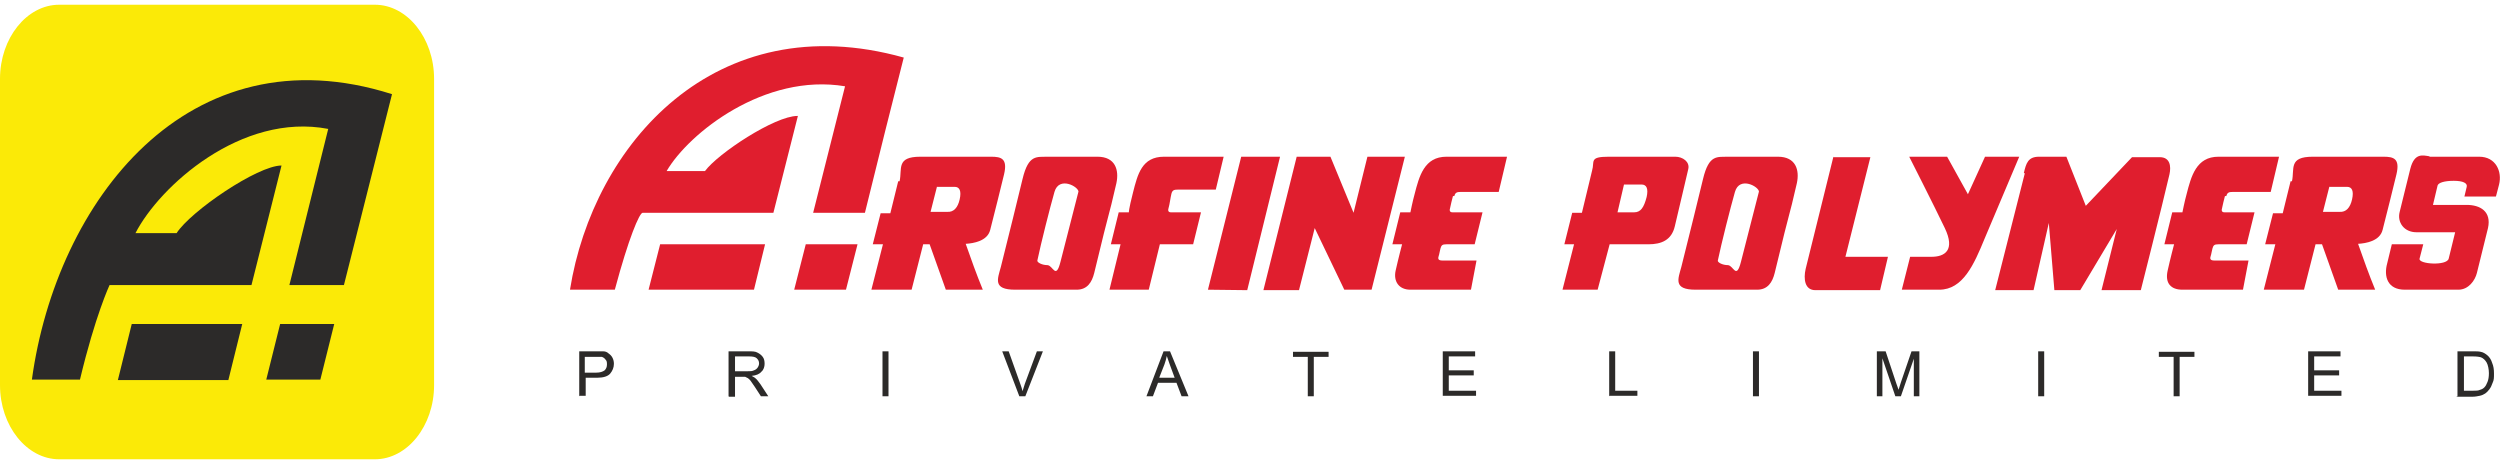 <svg width="264" height="49" viewBox="0 0 264 49" fill="none" xmlns="http://www.w3.org/2000/svg">
<g clip-path="url(#clip0_54618_3097)">
<path fill-rule="evenodd" clip-rule="evenodd" d="M6.249 0.5H39.59C43.007 0.5 45.839 4.023 45.839 8.329V40.671C45.839 44.977 43.007 48.5 39.59 48.5H6.249C2.831 48.5 0 44.977 0 40.671V8.329C0 4.023 2.831 0.5 6.249 0.5Z" fill="#FBEA07"/>
<path fill-rule="evenodd" clip-rule="evenodd" d="M29.729 17.479C27.191 17.479 20.112 22.323 18.648 24.622C17.183 24.622 15.914 24.622 14.303 24.622C16.841 19.681 25.482 11.852 34.66 13.613L30.559 30.103H36.319C36.319 30.103 39.59 17.136 41.396 9.944C19.868 3.093 5.955 21.246 3.368 40.084C4.833 40.084 6.981 40.084 8.445 40.084C10.056 33.332 11.569 30.103 11.569 30.103H26.556L29.729 17.479Z" fill="#2C2A29"/>
<path fill-rule="evenodd" clip-rule="evenodd" d="M12.448 40.133L13.913 34.213H25.58L24.115 40.133H12.448Z" fill="#2C2A29"/>
<path fill-rule="evenodd" clip-rule="evenodd" d="M29.583 34.213L28.118 40.084H33.83L35.294 34.213H29.583Z" fill="#2C2A29"/>
<path d="M260.143 41.259H261.168C261.461 41.259 261.705 41.259 261.901 41.161C262.096 41.112 262.242 41.014 262.34 40.916C262.487 40.77 262.584 40.574 262.682 40.329C262.779 40.085 262.828 39.791 262.828 39.4C262.828 39.008 262.731 38.519 262.584 38.274C262.438 38.03 262.242 37.834 261.998 37.736C261.852 37.687 261.559 37.638 261.168 37.638H260.192V41.259H260.143ZM259.509 41.846V37.1H261.12C261.51 37.1 261.754 37.1 261.95 37.149C262.242 37.198 262.438 37.345 262.633 37.491C262.877 37.687 263.072 37.981 263.17 38.323C263.316 38.666 263.365 39.008 263.365 39.449C263.365 39.889 263.365 40.134 263.219 40.427C263.121 40.721 263.023 40.916 262.877 41.112C262.731 41.308 262.584 41.455 262.438 41.553C262.291 41.65 262.096 41.748 261.852 41.797C261.608 41.846 261.364 41.895 261.071 41.895H259.362L259.509 41.846ZM243.741 41.846V37.1H247.158V37.638H244.376V39.106H247.012V39.644H244.376V41.259H247.256V41.797H243.741V41.846ZM229.535 41.846V37.687H227.973V37.149H231.732V37.687H230.17V41.846H229.535ZM215.232 41.846V37.1H215.867V41.846H215.232ZM198.195 41.846V37.1H199.123L200.245 40.476C200.343 40.77 200.441 41.014 200.489 41.161C200.538 40.965 200.636 40.721 200.734 40.378L201.856 37.1H202.686V41.846H202.1V37.883L200.734 41.846H200.148L198.781 37.834V41.846H198.195ZM185.112 41.846V37.1H185.747V41.846H185.112ZM169.93 41.846V37.1H170.565V41.259H172.908V41.797H169.979L169.93 41.846ZM152.356 41.846V37.1H155.773V37.638H152.991V39.106H155.627V39.644H152.991V41.259H155.871V41.797H152.356V41.846ZM138.102 41.846V37.687H136.54V37.149H140.299V37.687H138.737V41.846H138.102ZM122.432 39.889H124.043L123.555 38.568C123.408 38.176 123.31 37.834 123.213 37.589C123.164 37.883 123.066 38.176 122.969 38.47L122.432 39.84V39.889ZM121.065 41.846L122.871 37.1H123.555L125.507 41.846H124.775L124.238 40.427H122.285L121.748 41.846H121.065ZM107.64 41.846L105.834 37.1H106.518L107.738 40.525C107.836 40.819 107.933 41.063 107.982 41.308C108.08 41.063 108.129 40.77 108.226 40.525L109.495 37.1H110.13L108.275 41.846H107.64ZM93.191 41.846V37.1H93.825V41.846H93.191ZM77.569 39.204H78.936C79.229 39.204 79.424 39.204 79.62 39.106C79.766 39.057 79.912 38.959 80.01 38.812C80.108 38.666 80.157 38.519 80.157 38.372C80.157 38.127 80.059 37.981 79.913 37.834C79.766 37.687 79.473 37.638 79.132 37.638H77.618V39.204H77.569ZM76.935 41.846V37.1H79.034C79.473 37.1 79.766 37.1 80.01 37.247C80.206 37.345 80.401 37.491 80.547 37.687C80.694 37.883 80.742 38.127 80.742 38.421C80.742 38.715 80.645 39.057 80.401 39.253C80.206 39.498 79.864 39.644 79.376 39.693C79.522 39.791 79.668 39.84 79.766 39.938C79.961 40.085 80.108 40.329 80.303 40.574L81.133 41.846H80.352L79.717 40.868C79.522 40.574 79.376 40.378 79.278 40.231C79.18 40.085 79.034 39.987 78.985 39.938C78.887 39.889 78.79 39.84 78.692 39.791C78.643 39.791 78.497 39.791 78.35 39.791H77.618V41.895H76.984L76.935 41.846ZM61.753 39.351H62.973C63.364 39.351 63.657 39.253 63.852 39.106C63.998 38.959 64.096 38.764 64.096 38.47C64.096 38.176 64.047 38.079 63.95 37.981C63.852 37.834 63.706 37.736 63.559 37.687C63.461 37.687 63.266 37.687 62.973 37.687H61.753V39.4V39.351ZM61.167 41.846V37.1H62.973C63.266 37.1 63.51 37.1 63.706 37.1C63.95 37.1 64.145 37.198 64.291 37.345C64.438 37.443 64.584 37.589 64.682 37.785C64.779 37.981 64.828 38.176 64.828 38.421C64.828 38.812 64.682 39.155 64.438 39.449C64.194 39.742 63.706 39.889 63.071 39.889H61.85V41.797H61.216L61.167 41.846Z" fill="#2C2A29"/>
<path fill-rule="evenodd" clip-rule="evenodd" d="M84.209 12.243C81.817 12.243 75.812 16.207 74.445 18.066C73.079 18.066 71.809 18.066 70.394 18.066C72.737 14.054 80.743 7.693 89.237 9.112L85.868 22.47H91.336C92.898 16.109 94.07 11.46 95.436 6.078C75.519 0.5 62.632 15.277 60.191 30.592C61.558 30.592 63.559 30.592 64.926 30.592C66.391 25.112 67.513 22.518 67.855 22.47H81.67L84.257 12.243H84.209Z" fill="#E01E2E"/>
<path fill-rule="evenodd" clip-rule="evenodd" d="M98.951 19.73C98.951 19.73 100.464 19.73 100.806 19.73C101.343 19.73 101.538 20.17 101.343 21.051C101.148 21.932 100.708 22.421 100.025 22.372H98.268L98.951 19.681V19.73ZM94.85 19.143L94.02 22.519H92.995L92.165 25.797H93.24L92.019 30.592H96.266L97.487 25.797H98.17L99.879 30.592H103.784C103.1 28.928 102.563 27.412 101.978 25.748C102.808 25.699 104.272 25.454 104.565 24.28C105.053 22.323 105.639 20.072 106.029 18.409C106.42 16.745 105.736 16.549 104.663 16.549C102.173 16.549 99.781 16.549 97.194 16.549C94.606 16.549 95.29 17.822 94.997 19.143H94.85Z" fill="#E01E2E"/>
<path fill-rule="evenodd" clip-rule="evenodd" d="M245.987 19.73C245.987 19.73 247.5 19.73 247.842 19.73C248.379 19.73 248.574 20.17 248.379 21.051C248.183 21.932 247.744 22.421 247.061 22.372H245.303L245.987 19.681V19.73ZM241.886 19.143L241.056 22.519H240.031L239.201 25.797H240.275L239.055 30.592H243.302L244.522 25.797H245.206L246.914 30.592H250.819C250.136 28.928 249.599 27.412 249.013 25.748C249.843 25.699 251.308 25.454 251.601 24.28C252.089 22.323 252.675 20.072 253.065 18.409C253.456 16.745 252.772 16.549 251.698 16.549C249.209 16.549 246.817 16.549 244.229 16.549C241.642 16.549 242.325 17.822 242.032 19.143H241.886Z" fill="#E01E2E"/>
<path fill-rule="evenodd" clip-rule="evenodd" d="M113.889 20.219C113.548 21.589 112.474 25.748 111.985 27.656C111.497 29.565 111.204 28.048 110.619 27.999C110.033 27.999 109.496 27.705 109.545 27.51C109.935 25.65 110.863 21.98 111.351 20.268C111.839 18.555 113.938 19.73 113.889 20.268M110.619 16.549C112.522 16.549 113.987 16.549 115.891 16.549C117.795 16.549 118.185 17.968 117.892 19.338C116.867 23.791 117.453 20.904 115.549 28.831C115.305 29.809 114.817 30.592 113.694 30.592C111.058 30.592 109.593 30.592 107.201 30.592C104.809 30.592 105.346 29.467 105.688 28.195C106.713 24.084 107.348 21.54 107.982 18.898C108.617 16.256 109.496 16.598 110.667 16.549H110.619Z" fill="#E01E2E"/>
<path fill-rule="evenodd" clip-rule="evenodd" d="M185.747 20.219C185.405 21.589 184.332 25.748 183.843 27.656C183.355 29.565 183.062 28.048 182.476 27.999C181.891 27.999 181.354 27.705 181.403 27.51C181.793 25.65 182.721 21.98 183.209 20.268C183.697 18.555 185.796 19.73 185.747 20.268M182.476 16.549C184.38 16.549 185.845 16.549 187.749 16.549C189.653 16.549 190.043 17.968 189.75 19.338C188.725 23.791 189.311 20.904 187.407 28.831C187.163 29.809 186.675 30.592 185.552 30.592C182.916 30.592 181.451 30.592 179.059 30.592C176.667 30.592 177.204 29.467 177.546 28.195C178.571 24.084 179.206 21.54 179.84 18.898C180.475 16.256 181.354 16.598 182.525 16.549H182.476Z" fill="#E01E2E"/>
<path fill-rule="evenodd" clip-rule="evenodd" d="M129.364 16.549C129.364 16.549 124.336 16.549 122.92 16.549C120.577 16.549 120.137 18.409 119.649 20.317C119.161 22.225 119.21 22.421 119.21 22.421H118.136L117.306 25.797H118.331L117.16 30.592H121.309L122.481 25.797H125.995L126.825 22.421C126.825 22.421 123.945 22.421 123.652 22.421C123.359 22.421 123.311 22.225 123.408 21.932C123.506 21.638 123.603 20.855 123.701 20.464C123.799 20.072 123.994 20.023 124.385 20.023C124.775 20.023 128.387 20.023 128.387 20.023L129.217 16.549H129.364Z" fill="#E01E2E"/>
<path fill-rule="evenodd" clip-rule="evenodd" d="M68.49 30.592H79.62L80.791 25.797H69.71L68.49 30.592Z" fill="#E01E2E"/>
<path fill-rule="evenodd" clip-rule="evenodd" d="M131.072 16.549L127.558 30.592L131.707 30.641L135.173 16.549H131.072Z" fill="#E01E2E"/>
<path fill-rule="evenodd" clip-rule="evenodd" d="M136.93 16.549L133.416 30.641H137.174L138.834 24.084L141.958 30.592H144.839L148.353 16.549H144.399L142.935 22.47L140.494 16.549H136.93Z" fill="#E01E2E"/>
<path fill-rule="evenodd" clip-rule="evenodd" d="M153.577 20.708C153.675 20.317 153.87 20.268 154.26 20.268C154.651 20.268 158.263 20.268 158.263 20.268L159.142 16.549H152.747C150.404 16.549 149.867 18.604 149.379 20.513C149.184 21.198 148.939 22.421 148.939 22.421H147.866L147.036 25.797H148.061C148.061 25.797 147.67 27.265 147.377 28.586C147.133 29.711 147.719 30.592 148.939 30.592C150.16 30.592 155.334 30.592 155.334 30.592L155.92 27.51C155.92 27.51 152.698 27.51 152.308 27.51C151.917 27.51 151.82 27.363 151.917 27.069C152.015 26.776 152.015 26.58 152.113 26.237C152.21 25.895 152.308 25.797 152.747 25.797C153.187 25.797 155.725 25.797 155.725 25.797L156.555 22.421C156.555 22.421 153.675 22.421 153.382 22.421C153.089 22.421 153.04 22.225 153.138 21.932C153.187 21.638 153.333 21.1 153.431 20.708H153.577Z" fill="#E01E2E"/>
<path fill-rule="evenodd" clip-rule="evenodd" d="M235.1 20.708C235.198 20.317 235.393 20.268 235.784 20.268C236.174 20.268 239.787 20.268 239.787 20.268L240.666 16.549H234.271C231.927 16.549 231.39 18.604 230.902 20.513C230.707 21.198 230.463 22.421 230.463 22.421H229.389L228.559 25.797H229.584C229.584 25.797 229.194 27.265 228.901 28.586C228.608 29.907 229.243 30.592 230.463 30.592C231.683 30.592 236.858 30.592 236.858 30.592L237.444 27.51C237.444 27.51 234.222 27.51 233.831 27.51C233.441 27.51 233.343 27.363 233.441 27.069C233.538 26.776 233.538 26.58 233.636 26.237C233.734 25.895 233.831 25.797 234.271 25.797C234.71 25.797 237.248 25.797 237.248 25.797L238.078 22.421C238.078 22.421 235.198 22.421 234.905 22.421C234.612 22.421 234.564 22.225 234.661 21.932C234.71 21.638 234.856 21.1 234.954 20.708H235.1Z" fill="#E01E2E"/>
<path fill-rule="evenodd" clip-rule="evenodd" d="M193.607 16.549L190.678 28.39C190.433 29.467 190.58 30.641 191.703 30.641H198.537L199.367 27.118H194.876L197.512 16.598H193.558L193.607 16.549Z" fill="#E01E2E"/>
<path fill-rule="evenodd" clip-rule="evenodd" d="M201.613 16.549C201.613 16.549 204.249 21.736 205.371 24.084C206.494 26.433 205.371 27.118 203.956 27.118H201.71L200.832 30.592C200.832 30.592 202.296 30.592 204.786 30.592C207.275 30.592 208.447 27.95 209.57 25.21L213.231 16.549H209.619L207.812 20.513L205.616 16.549H201.564H201.613Z" fill="#E01E2E"/>
<path fill-rule="evenodd" clip-rule="evenodd" d="M213.817 18.311L210.692 30.641H214.744L216.355 23.546L216.941 30.641H219.675L223.531 24.182L221.92 30.641H226.07C226.07 30.641 228.266 21.98 229.096 18.409C229.291 17.528 229.145 16.598 228.071 16.598C226.997 16.598 225.142 16.598 225.142 16.598L220.26 21.736L218.21 16.549C218.21 16.549 216.502 16.549 215.33 16.549C214.158 16.549 213.963 17.234 213.719 18.262L213.817 18.311Z" fill="#E01E2E"/>
<path fill-rule="evenodd" clip-rule="evenodd" d="M256.58 16.549C258.337 16.549 260.046 16.549 261.803 16.549C263.56 16.549 264.244 18.115 263.902 19.485C263.56 20.855 263.56 20.757 263.56 20.757H260.241C260.241 20.757 260.387 20.121 260.485 19.73C260.583 19.338 260.094 19.094 259.118 19.094C258.142 19.094 257.507 19.29 257.41 19.583L256.921 21.638H260.485C261.901 21.638 263.121 22.323 262.731 24.085L261.559 28.831C261.364 29.614 260.68 30.592 259.606 30.592C257.751 30.592 255.75 30.592 253.944 30.592C252.137 30.592 251.698 29.222 252.089 27.803C252.333 26.825 252.577 25.797 252.577 25.797H255.896C255.896 25.797 255.652 26.727 255.506 27.314C255.359 27.901 258.386 28.097 258.581 27.314L259.265 24.525C259.265 24.525 256.433 24.525 255.164 24.525C253.895 24.525 253.114 23.497 253.407 22.372C253.699 21.247 254.09 19.534 254.529 17.822C254.969 16.109 255.847 16.403 256.531 16.501" fill="#E01E2E"/>
<path fill-rule="evenodd" clip-rule="evenodd" d="M85.088 25.797L83.867 30.592H89.335L90.555 25.797H85.088Z" fill="#E01E2E"/>
<path d="M176.911 16.549C174.812 16.549 171.981 16.549 169.882 16.549C167.783 16.549 168.417 17.039 168.124 18.017L167.05 22.47H166.025L165.195 25.797H166.22L165 30.592H168.71L169.979 25.797C169.979 25.797 172.713 25.797 174.08 25.797C175.447 25.797 176.521 25.357 176.862 23.889C177.497 21.247 177.936 19.289 178.278 17.87C178.473 17.087 177.692 16.549 176.911 16.549ZM173.885 20.806C173.592 21.932 173.25 22.421 172.567 22.421H170.809L171.493 19.485C171.493 19.485 173.006 19.485 173.348 19.485C173.885 19.485 174.08 19.925 173.885 20.806Z" fill="#E01E2E"/>
</g>
<defs>
<clipPath id="clip0_54618_3097">
<rect width="264" height="48" fill="white" transform="translate(0 0.5)"/>
</clipPath>
</defs>
</svg>
